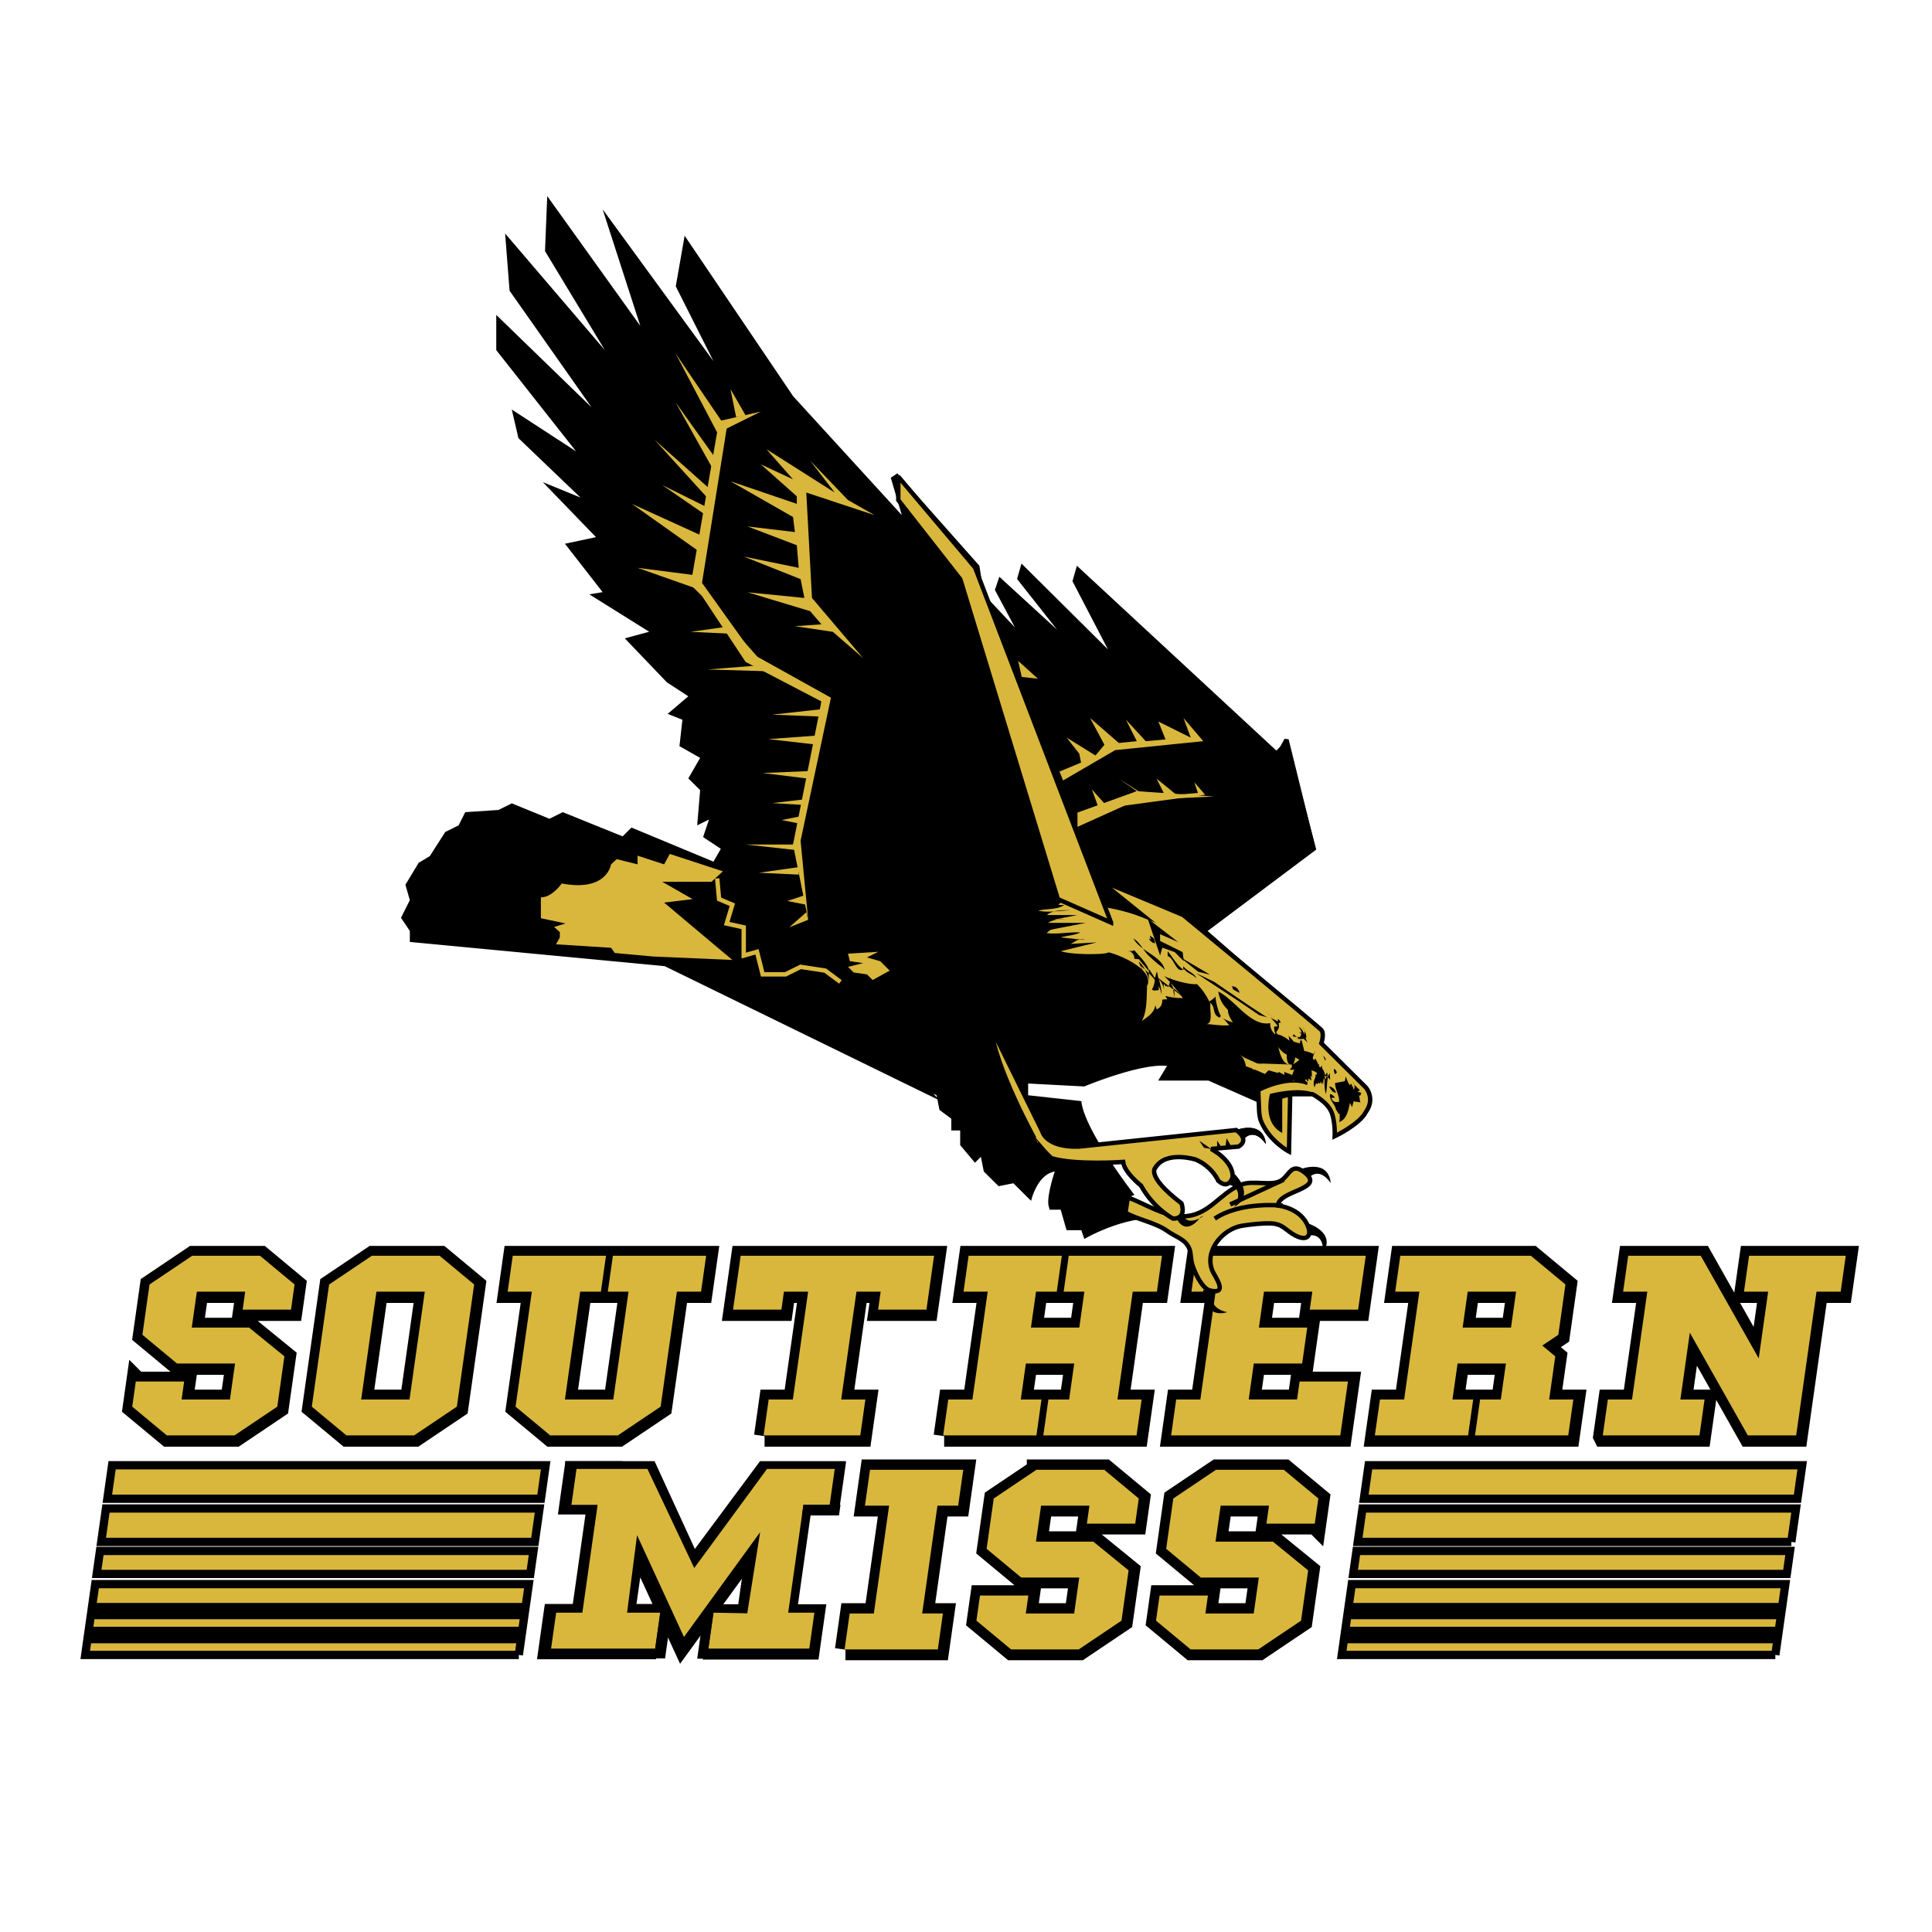 <svg xmlns="http://www.w3.org/2000/svg" width="2500" height="2500" viewBox="0 0 192.756 192.756"><path fill-rule="evenodd" clip-rule="evenodd" fill="#fff" d="M0 0h192.756v192.756H0V0z"/><path fill-rule="evenodd" clip-rule="evenodd" stroke="#000" stroke-width="2.105" stroke-miterlimit="2.613" d="M84.353 164.589l.507-3.584h2.412l1.522-10.756h-2.411l.507-3.586h9.303l-.507 3.586h-2.068l-1.522 10.756h2.067l-.508 3.584h-9.302zM103.498 146.663l-4.266 2.869-.711 5.02 3.454 2.867h5.789l-.508 3.586h-4.824l.254-1.793h-4.823l-.357 2.51 3.453 2.867h6.754l4.266-2.867.71-5.02-3.523-2.868h-5.719l.508-3.585h4.824l-.254 1.792h4.823l.355-2.509-3.453-2.869h-6.752zM131.266 152.041l.355-2.509-3.455-2.869h-6.752l-4.264 2.869-.711 5.02 3.452 2.867h5.789l-.508 3.586h-4.824l.254-1.793h-4.823l-.355 2.51 3.451 2.867h6.754l4.266-2.867.71-5.02-3.521-2.868h-5.721l.508-3.585h4.824l-.254 1.792h4.825z"/><path d="M79.131 160.48l1.379-9.742h2.784l.636-4.492h-.031l.006-.047h-7.863l-6.801 9.161-4.207-9.161H61.6l.002-.013h-4.819l-.001.013h-.003l-.534 3.771h.003l-.101.707h2.75l-1.383 9.772h-2.791l-.661 4.674h11.025l.662-4.674h-2.731l.645-4.551 4.271 9.27 3.305-4.548-.642 4.533h10.699l.662-4.674h-2.827v.001zm-4.462-4.581l-.648 4.581H71.34l3.329-4.581z" fill-rule="evenodd" clip-rule="evenodd"/><path d="M79.131 160.48l1.379-9.742h2.784l.636-4.492h-.031l.006-.047h-7.863l-6.801 9.161-4.207-9.161H61.6l.002-.014h-4.819l-.001.014h-.003l-.534 3.771h.003l-.101.707h2.75l-1.383 9.772h-2.791l-.661 4.674h11.025l.662-4.674h-2.731l.644-4.551 4.271 9.27 3.305-4.548-.642 4.533h10.699l.662-4.674h-2.826m-4.462-4.58l-.648 4.581H71.34l3.329-4.581z" fill="none" stroke="#000" stroke-width=".842" stroke-miterlimit="2.613"/><path fill-rule="evenodd" clip-rule="evenodd" stroke="#000" stroke-width="2.105" stroke-miterlimit="2.613" d="M13.646 137.905h4.824l-.254 1.792h4.825l.507-3.585H17.76l-3.454-2.868.711-5.018 4.265-2.87h6.754l3.452 2.87-.356 2.508h-4.823l.254-1.792h-4.824l-.508 3.585h5.72l3.522 2.869-.711 5.018-4.264 2.868h-6.753l-3.453-2.868.354-2.509z"/><path d="M37.656 128.942h4.823l-1.522 10.755h-4.824l1.523-10.755zm3.758 14.34l4.265-2.868 1.726-12.188-3.453-2.869h-6.753l-4.265 2.869-1.726 12.188 3.453 2.868h6.753z" fill-rule="evenodd" clip-rule="evenodd"/><path d="M37.656 128.942h4.823l-1.522 10.755h-4.824l1.523-10.755m3.758 14.34l4.265-2.868 1.726-12.188-3.453-2.869h-6.753l-4.265 2.869-1.726 12.188 3.453 2.868h6.753z" fill="none" stroke="#000" stroke-width="2.105" stroke-miterlimit="2.613"/><path fill-rule="evenodd" clip-rule="evenodd" stroke="#000" stroke-width="2.105" stroke-miterlimit="2.613" d="M51.256 125.356h9.303l-.508 3.586h-2.067l-1.523 10.755h4.824l1.523-10.755h-2.067l.507-3.586h9.303l-.508 3.586h-2.412l-1.624 11.472-4.265 2.868h-6.753l-3.453-2.868 1.625-11.472h-2.412l.507-3.586zM76.282 143.282l.508-3.585h2.412l1.522-10.755h-2.412l-.253 1.792h-4.824l.762-5.378h19.295l-.762 5.378h-4.824l.253-1.792h-2.411l-1.522 10.755h2.411l-.508 3.585h-9.647zM94.199 143.282l.508-3.585h2.412l1.522-10.755h-2.412l.508-3.586h9.302l-.508 3.586h-2.066l-.508 3.585h4.824l.506-3.585h-2.066l.508-3.586h9.302l-.508 3.586h-2.412l-1.521 10.755h2.412l-.508 3.585h-9.303l.508-3.585h2.067l.507-3.585h-4.824l-.506 3.585h2.067l-.508 3.585h-9.303zM116.939 143.282l.508-3.585h2.412l1.522-10.755h-2.412l.508-3.586h16.882l-.759 5.378h-4.825l.252-1.792h-4.822l-.508 3.585h4.824l-.507 3.585h-4.825l-.507 3.585h4.824l.254-1.792h4.824l-.762 5.377h-16.883z"/><path d="M146.533 128.942h4.824l-.508 3.585h-4.824l.508-3.585zm.037 14.34l.508-3.585h-2.068l.508-3.585h4.824l-.508 3.585h-2.066l-.508 3.585h9.303l.508-3.585h-2.412l.609-4.302-1.295-1.076 1.6-1.075.709-5.019-3.451-2.869h-13.025l-.506 3.586h2.41l-1.521 10.755h-2.412l-.508 3.585h9.301z" fill-rule="evenodd" clip-rule="evenodd"/><path d="M146.533 128.942h4.824l-.508 3.585h-4.824l.508-3.585m.037 14.34l.508-3.585h-2.068l.508-3.585h4.824l-.508 3.585h-2.066l-.508 3.585h9.303l.508-3.585h-2.412l.609-4.302-1.295-1.076 1.6-1.075.709-5.019-3.451-2.869h-13.025l-.506 3.586h2.41l-1.521 10.755h-2.412l-.508 3.585h9.301z" fill="none" stroke="#000" stroke-width="2.105" stroke-miterlimit="2.613"/><path fill-rule="evenodd" clip-rule="evenodd" stroke="#000" stroke-width="2.105" stroke-miterlimit="2.613" d="M160.008 143.282l.508-3.585h2.412l1.521-10.755h-2.412l.508-3.586h7.236l5.785 10.244.944-6.658h-2.414l.508-3.586h9.648l-.508 3.586h-2.412l-2.029 14.34h-4.824l-5.786-10.243-.941 6.658h2.41l-.508 3.585h-9.646z"/><path fill-rule="evenodd" clip-rule="evenodd" fill="#d9b73d" d="M13.548 137.832h4.824l-.254 1.793h4.824l.507-3.586h-5.788l-3.453-2.868.71-5.019 4.265-2.868h6.754l3.452 2.868-.355 2.509H24.21l.254-1.792H19.64l-.507 3.585h5.72l3.522 2.868-.711 5.02-4.265 2.867h-6.753l-3.453-2.867.355-2.51zM37.557 128.869h4.823l-1.522 10.756h-4.823l1.522-10.756zm3.758 14.34l4.265-2.867 1.726-12.189-3.453-2.868H37.1l-4.265 2.868-1.726 12.189 3.453 2.867h6.753zM51.157 125.284h9.303l-.507 3.585h-2.068l-1.522 10.756h4.824l1.522-10.756h-2.067l.507-3.585h9.303l-.507 3.585h-2.412l-1.624 11.473-4.265 2.867h-6.753l-3.453-2.867 1.624-11.473H50.65l.507-3.585zM76.184 143.209l.507-3.584h2.412l1.523-10.756h-2.412l-.254 1.792h-4.823l.76-5.377h19.295l-.76 5.377h-4.824l.254-1.792H85.45l-1.523 10.756h2.412l-.507 3.584h-9.648zM94.101 143.209l.507-3.584h2.412l1.523-10.756h-2.412l.507-3.585h9.303l-.507 3.585h-2.069l-.508 3.585h4.825l.507-3.585h-2.066l.506-3.585h9.303l-.506 3.585h-2.412l-1.524 10.756h2.412l-.507 3.584h-9.303l.508-3.584h2.068l.508-3.586h-4.824l-.508 3.586h2.066l-.506 3.584h-9.303zM116.842 143.209l.506-3.584h2.412l1.523-10.756h-2.412l.508-3.585h16.883l-.762 5.377h-4.824l.254-1.792h-4.823l-.507 3.585h4.822l-.506 3.585h-4.824l-.508 3.586h4.824l.254-1.793h4.822l-.761 5.377h-16.881zM146.434 128.869h4.826l-.508 3.585h-4.824l.506-3.585zm.037 14.34l.508-3.584h-2.066l.508-3.586h4.824l-.508 3.586h-2.068l-.506 3.584h9.301l.508-3.584h-2.412l.609-4.303-1.295-1.075 1.6-1.076.711-5.019-3.453-2.868h-13.023l-.508 3.585h2.412l-1.523 10.756h-2.412l-.508 3.584h9.301zM159.91 143.209l.506-3.584h2.412l1.524-10.756h-2.413l.508-3.585h7.235l5.787 10.242.941-6.657h-2.412l.508-3.585h9.646l-.506 3.585h-2.412l-2.029 14.34h-4.824l-5.785-10.243-.944 6.659h2.412l-.507 3.584h-9.647zM54.98 164.481l.508-3.585h2.614l1.522-10.755H57.01l.508-3.585h7.077l4.671 9.886 7.26-9.886h6.756l-.508 3.585H80.16l-1.522 10.755h2.614l-.508 3.585H70.663l.507-3.585 3.384.065 1.287-8.101-7.602 10.462-4.681-10.158-.994 7.732h3.304l-.507 3.585H54.98zM84.265 164.562l.507-3.585h2.412l1.523-10.755h-2.412l.507-3.586h9.303l-.508 3.586H93.53l-1.523 10.755h2.068l-.508 3.585h-9.302zM97.773 159.185h4.825l-.254 1.792h4.824l.508-3.585h-5.789l-3.453-2.868.711-5.019 4.265-2.869h6.752l3.453 2.869-.355 2.509h-4.822l.253-1.792h-4.824l-.508 3.585h5.719l3.522 2.868-.709 5.018-4.266 2.869h-6.752l-3.455-2.869.355-2.508zM115.691 159.185h4.825l-.254 1.792h4.822l.508-3.585h-5.789l-3.453-2.868.711-5.019 4.265-2.869h6.754l3.451 2.869-.355 2.509h-4.822l.253-1.792h-4.824l-.508 3.585h5.721l3.52 2.868-.709 5.018-4.266 2.869h-6.752l-3.453-2.869.355-2.508z"/><path fill-rule="evenodd" clip-rule="evenodd" d="M83.708 151.191h-3.696l.148-1.05h3.696l-.148 1.05zM66.356 165.456h-1.118l.679-4.795h1.118l-.679 4.795zM70.541 165.487h-.981l.678-4.794h.981l-.678 4.794z"/><path fill-rule="evenodd" clip-rule="evenodd" fill="#d9b73d" stroke="#000" stroke-width=".827" stroke-miterlimit="2.613" d="M179.332 149.53h-43.26l.473-3.339h43.26l-.473 3.339zM178.721 153.837h-43.258l.473-3.338h43.257l-.472 3.338zM178.27 157.032h-43.26l.326-2.295h43.258l-.324 2.295zM177.801 160.341h-43.258l.324-2.295h43.258l-.324 2.295zM177.465 162.716h-43.258l.223-1.578h43.258l-.223 1.578zM177.125 165.113h-43.258l.223-1.578h43.26l-.225 1.578zM53.969 149.53H10.71l.473-3.339h43.258l-.472 3.339zM53.358 153.837H10.1l.473-3.338h43.258l-.473 3.338zM52.906 157.032H9.648l.325-2.295h43.258l-.325 2.295zM52.438 160.341H9.179l.325-2.295h43.259l-.325 2.295zM52.102 162.716H8.843l.224-1.578h43.258l-.223 1.578zM51.762 165.113H8.504l.223-1.578h43.259l-.224 1.578z"/><path fill-rule="evenodd" clip-rule="evenodd" fill="#d9b73d" stroke="#000" stroke-width=".439" stroke-miterlimit="2.613" d="M119.91 92.348l-2.002-1.765 10.893-8.165-1.557-6.62 1.111-1.986 2.668 10.813-11.113 7.723z"/><path d="M132.303 105.207l-.541-2.446-11.275-9.877 10.834-8.122-2.875-10.976-1.105 1.098-19.898-18.439-.443 1.537 3.537 6.805-8.623-8.561-.441 1.537 3.98 5.048-5.75-5.268-.441 1.317 1.99 3.732-3.096-3.293-.441-2.854-8.181-9.22-.663.439 1.105 3.731L79.14 39.542 68.306 23.518l-.884 5.049 3.758 7.463-11.055-15.147 3.759 11.634-9.287-12.951-.221 5.488 5.97 9.878-9.949-11.634.442 5.708L59.02 40.64l-9.508-9.22v3.512l7.96 10.098-6.412-4.171.663 2.854 6.191 5.927-3.759-1.537 5.306 5.488-3.095.658 3.759 4.829-1.327.22 5.97 3.732-2.432.658 4.201 4.39 2.137 1.391-2.063 1.756 1.474.585-.295 2.634 2.064 1.171-1.18 2.048 1.18 1.171-.295 3.512 1.179-.585-.589 1.756 1.769 1.17-.736 1.279-8.182-3.4-.884.878-5.97-2.415-1.327.658-3.758-1.537-1.327.659-3.316.22-.664 1.317-1.327.658-1.548 2.415-1.105.658-1.326 2.195.442 1.537-.884 1.756.884 1.317v1.098l25.427 2.415 27.204 13.286.212 1.056 1.18.878v1.171h.885v1.463l1.473 1.756.59-.585.295 1.464 1.475 1.463 1.475-.293 1.768 1.756s.59-2.633 2.357-2.926c0 0-.883 2.634-.588 3.512a.934.934 0 0 1 .059.293h1.121l.59 2.049h1.473l.295.877s2.947-1.756 6.191-2.049l-1.77-.584s-.59-1.464.59-1.757c0 0-5.012-6.438-5.307-9.366l-5.307-.585v-1.171l5.602.293s5.602-2.341 8.254-2.049l-.883 1.463h5.012l5.307 2.342s0 2.928 2.652 4.098v-5.561l2.801.438 1.949 1.484-.051 2.526 2.303-2.254.662-2.415-3.883-3.261zm-39.169 3.922l.304.145.048.242-.352-.387z" fill-rule="evenodd" clip-rule="evenodd"/><path d="M109.605 87.763l8.447 3.531s13.465 11.106 13.781 11.474c.316.369 0 1.324 0 1.324l4.445 4.413s.957 1.097 0 2.428c-.619 1.244-3.111 2.428-3.111 2.428s.076-1.74-.445-2.648-1.779-1.545-1.779-1.545h-2.221l-.121 5.72s-1.898-.985-2.76-2.962c-.242-.556-.232-1.433-.232-1.433l-.076-1.747s2.715-1.442 4.715-.78l.695-2.99-21.338-17.213z" fill-rule="evenodd" clip-rule="evenodd" fill="#d9b73d" stroke="#000" stroke-width=".439" stroke-miterlimit="2.613"/><path d="M130.227 107.831c.158.144.471.252.656.403.025-.297.268-.704.256-1.021.166.232.135.085.367.248-.053-.352.119-.793.043-1.136a.27.27 0 0 1 .201.137c-.24-.311-.277-.728-.453-1.062.137.004.318-.026.484-.001-.604-.122-1.184-.523-1.648-.531-.119-.457-.23-.916-.338-1.376.004.176-.082.416-.104.604-.105-.016-.65-.186-.625-.171-.139-.229-.391-.426-.518-.609.057.16.064.354.102.519-.316-.272-.787-.572-1.184-.629l-.199-.299a2.084 2.084 0 0 0-.051.282 1.316 1.316 0 0 1-.484-1.111c-1.975.374-3.555-2.384-5.184-3.145.291 1.799 1.611 2.194 2.723 3.251-.828-.068-1.771-.187-2.428-.736.316.215.547.572.807.84-.791.083-1.656-.095-2.41-.124.707.077.545-.848.514-1.559 0 .131 0 .263-.002.393.002-.377.002-.754.002-1.131.008.09.006.178-.006.267-.326-.736-.768-1.408-1.332-1.95-.732.093-2.607-.44-3.287-.816.576.508 1.314 1.44 1.887 2.209-.578.02-1.168-.071-1.729-.208-.008.051.146.265.176.329-.18.033-.334-.027-.502.062.006.518-.193.79-.562.944-.023-.106-.092-.298-.123-.413-.139.777-.758 1.153-1.357 1.573.588-1.054.445-2.528.549-3.694-.018.12-.047.238-.086.354 1.043-1.774-2.857-3.319-3.787-3.507-.285.273-4.195.244-4.834-.174.793-.382 1.57-1.217 2.51-1.165-1.094.174-2.25.305-3.342.348.662-.727 1.936-.551 2.857-.989-1.211-.08-2.406.249-3.615.015.82-.437 1.818-.582 2.699-.83-.822.017-1.664.051-2.482.003.439-.423 1.176-.56 1.826-.5-.658.004-1.375.096-1.969-.116.342-.839 1.814-.817 2.633-.788-1.084.018-2.211.27-3.283.04.828-.228 1.842-.073 2.584-.56-.193-.005-.391-.012-.582-.015.533-.693 1.672-.212 2.467-.099 2.246.318 4.012.571 6.092 1.417 3.736 1.519 7.672 2.837 9.949 6.285 1.15 1.74 1.703 2.91 3.537 4.022 1.264.767 2.738 1.167 3.754 2.313l-1.169 3.607z" fill-rule="evenodd" clip-rule="evenodd" fill="#d9b73d"/><path d="M129.154 106.431c.059.452.012.981-.041 1.419-.873-.202-1.635-.084-2.553-.255.09-.031.131-.103.119-.217a25.585 25.585 0 0 0-2.395-1.012c-.07-.224.23-.208.188-.445-.137-.143-.453-.616-.422-.448 2.174.981 2.859 1.386 5.104 1.25v-.292zM129.215 105.489c-.014.294-.096.542-.217.676.191-.07.402-.211.641-.447 0 0-.174-.091-.424-.229zM128.381 105.405c0-.135.016-.261.043-.374-.355-.219-.699-.45-.883-.633 0 0 .248 1.751 1.119 1.82-.162-.119-.279-.437-.279-.813z" fill-rule="evenodd" clip-rule="evenodd" fill="#d9b73d"/><path d="M131.426 109.233s-1.02-.976-4.713-.098c0 0-.838 2.826 1.215 3.899v-3.413c0 .001 2.006-.648 3.498-.388zM134.176 107.868l-.973.185c-.008.624.424 1.182.404 1.862-.387.102-.674 0-.77-.375.113-.013.232-.004.348-.032a1.082 1.082 0 0 0-.469-.37c-.152.589.469.991.578 1.569-.006.076-.008.073-.008-.009-.002-.002.15.217.273.451a.145.145 0 0 1 .104-.053c-.029.307.049.568-.066.848.762-.222.932-1.198 1.094-1.923.041.123.148.296.193.472.006-.114.156-.439.168-.641.186.101.49.062.682.155-.076-.17-.076-.574-.17-.736a.271.271 0 0 0 .162.045c-.02-.053.08-.232.113-.254-.117-.067-.26-.101-.385-.149.057-.044.164-.073.211-.16-.246-.254-.521-.453-.701-.782.246.211.193.619.1.772-.031-.264-.182-.421-.279-.648-.064.063-.035.113-.119.178a3.063 3.063 0 0 1-.393-.892l-.097.487zM133.193 107.186c-.062-.185-.143-.326-.105-.548.205.079.188.186.301.353l-.196.195zM132.016 105.333c.189.17.309.337.195.487l-.195-.487zM129.953 102.408c.154.387.412.721.375 1.157-.229-.151-.537-.44-.756-.652.127.095.408.197.582.338-.006-.145.02-.311-.006-.453l-.195-.39z" fill-rule="evenodd" clip-rule="evenodd"/><path d="M133.291 109.038a.835.835 0 0 0-.682-.648c.086.21.225.386.389.551l.293.097zM130.836 105.333c.078.156.168.317.271.463a.546.546 0 0 1 .121-.189c.109.201.25.413.295.635.004-.083.029-.093.076-.029-.002.158.023.331.041.488.037-.082.215-.316.256-.415.014.288.055.586.02.876.023-.068 0-.168-.004-.24.082.154.043.252.104.372-.002.077-.004.076-.006-.005-.01-.075.018-.109.08-.101-.023.349-.053.682-.076 1.046-.021-.087-.064-.264-.074-.336-.059.038.02.246-.041.256-.072-.095-.123-.265-.199-.381-.117.052-.051.214-.172.27-.137-.073-.121-.289-.205-.341.021.068-.035.158-.078.146-.02.076.229-.199.193-.178.006.005-.205-.15-.191-.111.008-.027.012-.334.004-.363.127.032.197.056.346.075a1.236 1.236 0 0 0-.748-.479c.049.223.016.615.072.797a.386.386 0 0 0-.17-.268c.031.144.068.303.078.451-.113.043-.178-.182-.27-.143-.055.11.037.215-.113.255-.158-.289-.42-.563-.689-.699l1.079-1.852z" fill-rule="evenodd" clip-rule="evenodd"/><path d="M126.221 107.114c.066-.002.254-.298.367-.328.301.092.609.17.906.262a.65.65 0 0 0 .199-.407c.348.386.904.417 1.234.626.055-.253.252-.586.289-.801 2.396 1.59-1.955 1.525-2.996 1.525v-.877h.001zM129.07 103.188c.131.153.385.308.572.454.012-.05.021-.102.027-.153.182.062.299.15.471.175-.223-.273-.738-.139-1.17-.28l.1-.196z" fill-rule="evenodd" clip-rule="evenodd"/><path d="M126.025 106.113c-1.281.087-1.49-.37-2.324-.892.377.259.504.754.643 1.194.027-.166.162-.333.209-.477.215.247.361.49.492.826.09-.097.16-.216.217-.332.217.009.305.012.488-.005.109.175.379.337.461.465.027-.093-.004-.17.021-.258a.4.4 0 0 0 .24.101.716.716 0 0 0 .115-.198c.113.144.391.257.498.416.074-.067-.021-.137.107-.173.346.137.725.339.979.476-.049-.131-.029-.319-.074-.457.219.041.443-.057.668-.021a.333.333 0 0 0-.049-.16c.205-.066.178-.199.156-.409l-2.847-.096z" fill-rule="evenodd" clip-rule="evenodd" fill="#d9b73d"/><path d="M126.461 101.503c-.268-.102-2.498-1.613-3.979-2.626l-1.32-.907-1.828-.877 4.201 2.76 2.086 1.419.84.231zM120.723 97.241l-3.143-1.853 1.963 1.56 1.18.293zM127.891 102.311a1.183 1.183 0 0 0-.379-.655c-.029.089 0 .167-.029.258-.217-.146-.525-.241-.74-.399.275.286.547.562.748.88-.117-.005-.254.025-.371.029-.004.186.016.468.104.638.318-.284.475-.618.332-.95a.258.258 0 0 1 .238-.092l.097.291zM129.658 102.506c.545.407.496 1.034.852 1.581-.096-.163-.334-.312-.459-.475-.275.108-.334.015-.658.041.564-.232.568-.807.168-1.147h.097zM115.223 93.927c-.178-.107-.398-.198-.58-.283.107.299.312.374.58.478v-.195zM116.203 96.753c-.268-1.338-2.457-1.852-3.117-3.118.643.371 1.021 1.249 1.543 1.738.342.323.873.8 1.281 1.088l.293.292zM112.473 94.804c.422.124.725.427.703.862.143-.003.316.039.459.032.283.389.674.811 1.006 1.215-.08-.707-1.059-1.598-1.48-2.12-.1.093-.188.062-.295.108l-.393-.097zM115.025 98.801c.17.043.408.004.576-.015.049-.595-.064-1.488-.178-1.854-.24.604-.168 1.339-.496 1.771l.098.098z" fill-rule="evenodd" clip-rule="evenodd"/><path d="M114.732 93.341c.016.264.141.539.314.746.283-.209.102-.294.076-.453l-.39-.293zM116.498 94.901c.5.587.898 1.376 1.553 1.842.002-.104.002-.237.012-.345.332.499 1.145.683 1.293 1.198-.381-.414-.869-.458-1.207-.904-.811.488-.982-1.107-1.65-1.304v-.487h-.001zM122.883 98.411c.418-.016.676.241.797.648a5.875 5.875 0 0 1-.686-.373c.029-.164-.076-.2-.111-.275zM121.801 101.336c-.23-.254-.59-1.669-.502-1.921a3.152 3.152 0 0 1-.742.556c.848.314.26 1.253 1.146 1.56l.098-.195zM124.748 102.798c-.256-.905-1.379-1.763-2.168-2.309-.334.66.67 2.092 1.379 2.307-.059.091-.115.285-.182.373.367.319 1.398.612 1.561.117l-.59-.488zM103.832 91.294h3.633l-3.928.78h4.811l-3.536.682-.687.585 3.635.39-3.438.585 5.108-.293-5.205 1.268-.393-3.997zM127.33 104.042s.492 1.612 2.588 1.451l-2.588-1.451zM131.381 107.169c-.184.446-.459.79-.225 1.307.047-.116.092-.276.141-.402.033.015.143.119.172.086a.496.496 0 0 1 .047-.168c.059.048.119.095.182.143.045-.221.197-.475.242-.655.125.043.104.163.203.209.041-.182.049-.112.145-.022.035-.096-.008-.252.01-.357.123.143.307.289.418.417-.027-.215-.025-.453-.076-.657a.7.7 0 0 1 .193.115c-.52-.4-.367 1.441-.557 1.941-.172-.58-.135-1.24-.082-1.835.061.044.055.136.115.181a.234.234 0 0 0 .092-.201c-.006-.09-.01-.087-.014.009-.006.106.027.135.1.083a11.805 11.805 0 0 1-.094-.385c-.066.135-.096.223-.195.302-.059-.442-.279-.812-.703-.891l-.114.78zM117.887 99.364a16.055 16.055 0 0 0-.984-.951c.08.046.201.277.27.366a1.829 1.829 0 0 1-.082-.277c.074.329.08.656.111.988-.154-.401-.17-1.341-.324-1.199-.023-.317-.088-.632-.113-.949.029.399-.051.811-.232 1.159a.342.342 0 0 1-.107-.214c.004.072-.031.111-.105.118a4.037 4.037 0 0 1-.223-.264c0 .219.029.435.094.646a3.5 3.5 0 0 0-.561-1.112c.115.515.266 1.109.268 1.58-.227-1.3-1.244-2.162-2.199-2.978.152.188.256.401.311.641-.172-.304-.281-.656-.402-.994.545.459.863 1.245 1.041 1.913-.053-.38-.049-.76.012-1.139.113.259.402.551.512.872.064-.122.127-.088.242-.104l2.471 1.898z" fill-rule="evenodd" clip-rule="evenodd"/><path fill-rule="evenodd" clip-rule="evenodd" d="M114.504 91.644l3.039 2.345-1.801-.782v.67l2.25 1.117.113.894-.9-.894-1.238-.447-.225.782-1.238-3.685z"/><path fill-rule="evenodd" clip-rule="evenodd" fill="#d9b73d" stroke="#000" stroke-width=".439" stroke-miterlimit="2.613" d="M110.85 92.045L97.289 56.631l-7.665-9.074v2.341l6.19 7.903 9.729 31.903 5.307 2.341z"/><path fill-rule="evenodd" clip-rule="evenodd" fill="#d9b73d" d="M107.498 82.496l5.92-2.671 7.711-.356-7.711-.534-5.92 2.137v1.424z"/><path fill-rule="evenodd" clip-rule="evenodd" fill="#d9b73d" d="M109.65 80.715l-.716-1.958 1.435 1.602 3.049-1.424-1.793-1.247 2.51 1.603 1.972-.178-.716-1.425 1.972 1.603 2.153-.178-.36-1.069 1.076 1.247-10.582 1.424zM105.705 76.976l.359.89 5.202-3.027 5.939-.602 2.848-.288-1.973-2.315.719 1.959-3.229-1.603.717 1.781-1.973.178-1.972-2.137 1.076 2.137-1.793.178-2.871-2.493 1.435 2.671-.896 1.069-2.871-1.781 1.256 1.602.179.891-2.152.89zM101.58 65.936l1.973 1.78-1.614-.178-.359-1.602zM79.12 51.583l-6.242-3.568 6.62 2.254v-.752l-3.594-3.192 3.216 1.502-2.648-3.005 6.809 4.32-2.459-3.193 3.783 3.944 2.648 1.502-6.809-2.253.567 10.516 5.107 6.009-3.026-2.629-3.783-.563 2.648-.188-1.135-1.315-6.241-1.878 5.673.564-.378-1.878-5.674-2.254 5.485 1.127-.189-2.254-4.917-1.877 4.728.563-.189-1.502z"/><path fill-rule="evenodd" clip-rule="evenodd" fill="#d9b73d" d="M75.904 41.067l-4.161.939-2.837 16.337 1.135 1.127 4.35 6.572 7.566 3.944-2.837 14.271 1.513 7.512-.757-7.887 3.027-14.272-7.755-4.319-5.107-7.136L72.5 42.757l3.404-1.69z"/><path fill-rule="evenodd" clip-rule="evenodd" fill="#d9b73d" d="M80.444 91.018l-1.703 1.502 1.892-.751-.189-.751zM80.444 90.267l-1.892-.376 1.702-.564.19.94zM79.687 86.511l-3.972.563 3.972.188v-.751zM79.498 84.82l-5.107-.563h4.729l.756-2.066-1.891-.375 1.891-.376.378-1.126-3.215-.188 3.215-.376.379-2.065-4.54-.563 4.54-.188.946-2.629-4.918-.564 5.107-.375v-1.878l-4.729-.188 5.107-.563-.189-.751-2.459 14.834zM76.85 66.981l-6.242-.188 4.728-.375-2.458-3.192-3.972-.188 3.972-.563 3.972 4.506zM63.61 56.653l5.864 2.066v-1.315l-5.864-.751zM63.042 50.269l6.621 4.694.378-1.502-6.999-3.192zM66.069 48.391l4.35 3.004.189-.751-4.539-2.253zM65.312 43.884l5.296 5.821.189-.939-5.485-4.882zM67.393 40.128l3.783 6.76.378-.939-4.161-5.821zM67.393 35.246l4.35 8.262.757-.751-5.107-7.511zM72.878 38.813l.567 2.817.946-.188-1.513-2.629z"/><path fill="none" stroke="#d9b73d" stroke-width=".439" stroke-miterlimit="2.613" d="M71.554 87.637l.189 2.066 1.324.564-.567 1.877 1.702.376v2.816l1.324-.375.567 2.253h2.27l1.513-.751 2.459.376 1.513 1.127"/><path fill-rule="evenodd" clip-rule="evenodd" fill="#d9b73d" d="M87.631 94.961l-3.026.187.189.751 1.324.189-1.513.375.567.563 1.325.188.566.563 1.703-.938-.946-.94-1.323-.375 1.134-.563zM72.122 86.93l-5.296-1.733-.567 1.04-2.649-.867v.867l-2.08-.52-.567.52s-.378 2.774-4.918 1.908c0 0-.946 1.387-2.081 1.387v2.081l2.459.52-1.135.347.567.52v.521l-.378.693 5.485.347.378.521 3.783.346 7.944.347-6.809-5.722 2.837-.347-3.026-1.734h4.918l1.135-1.042z"/><path d="M112.529 119.464c1.738.65 3.576 1.889 5.461 1.885 2.609-.004 3.646-2.283 5.826-3.154 1.201-.479 3.068.174 3.994-.404.848-.528 1-1.826 2.293-.856 2.293 1.719-2.551 1.816-2.6 3.335 1.129.172 2.289.707 2.859 1.788.617 1.166.115 1.854-1.127 1.21-.963-.498-1.203-1.164-2.463-1.21-.844-.03-1.984.098-2.85.235-1.859.296-3.789 2.421-2.967 4.479.219.548 1.684 2.447-.24 1.979-.816-.198-1.6-1.954-1.785-2.687-.215-.854-.012-1.319-.586-2.004-.414-.491-1.242-.791-1.781-1.179-1.295-.931-2.953-1.156-4.273-1.886l.239-1.531z" fill-rule="evenodd" clip-rule="evenodd" fill="#d9b73d" stroke="#000" stroke-width=".439" stroke-miterlimit="2.613"/><path d="M127.961 120.288s-4.154-.471-6.766 1.297" fill="none" stroke="#000" stroke-width=".439" stroke-miterlimit="2.613"/><path d="M123.332 112.745s2.729-1.06 2.967 1.415c0 0-1.068-1.769-2.256-.472l-.711-.943z" fill-rule="evenodd" clip-rule="evenodd"/><path d="M98.877 102.492l5.104 10.371s.357 1.65 3.682 1.532l15.67-1.65s1.424.942.236 1.65l-2.73.235s2.256 1.179 2.137 2.828c0 0-.355 1.297-1.424.354 0 0-.594-1.414-2.256-2.121 0 0-2.967-.943-4.035.824 0 0-.951.825 2.611 3.536 0 0 .592 1.531-.832 1.531 0 0-1.898-.942-3.205-3.299 0 0-1.662-1.297-1.779-2.357 0 0-4.76.34-7.135-.367 0 0-.344-.222-1.531-1.636-.001.002-4.158-7.424-4.513-11.431z" fill-rule="evenodd" clip-rule="evenodd" fill="#d9b73d" stroke="#000" stroke-width=".439" stroke-miterlimit="2.613"/><path d="M123.332 112.745s2.729-1.06 2.967 1.415c0 0-1.068-1.769-2.256-.472l-.711-.943zM118.033 121.004c.229 1.837 2.873-.208 1.725.446 0 0-1.439 2.111-2.447-.025l.722-.421zM123.203 117.151s2.1 2.03-.072 3.268c0 0 1.182-1.696-.498-2.234l.57-1.034zM121.432 114.396v-.59l.474.708.358-.118.117-.826.474.826h-1.423zM120.127 114.514l-.477-.708 1.188.826-.711-.118z" fill-rule="evenodd" clip-rule="evenodd"/><path fill="none" stroke="#000" stroke-width=".439" stroke-miterlimit="2.613" d="M128.078 117.696l-5.342 2.475"/><path d="M129.801 116.635s2.729-1.061 2.967 1.414c0 0-1.068-1.769-2.256-.472l-.711-.942zM130.564 122.088s2.797.876 1.418 2.95c0 0 .285-2.042-1.459-1.772l.041-1.178zM120.037 128.686s-.006 2.91 2.404 2.233c0 0-2.049-.348-1.262-1.916l-1.142-.317z" fill-rule="evenodd" clip-rule="evenodd"/></svg>